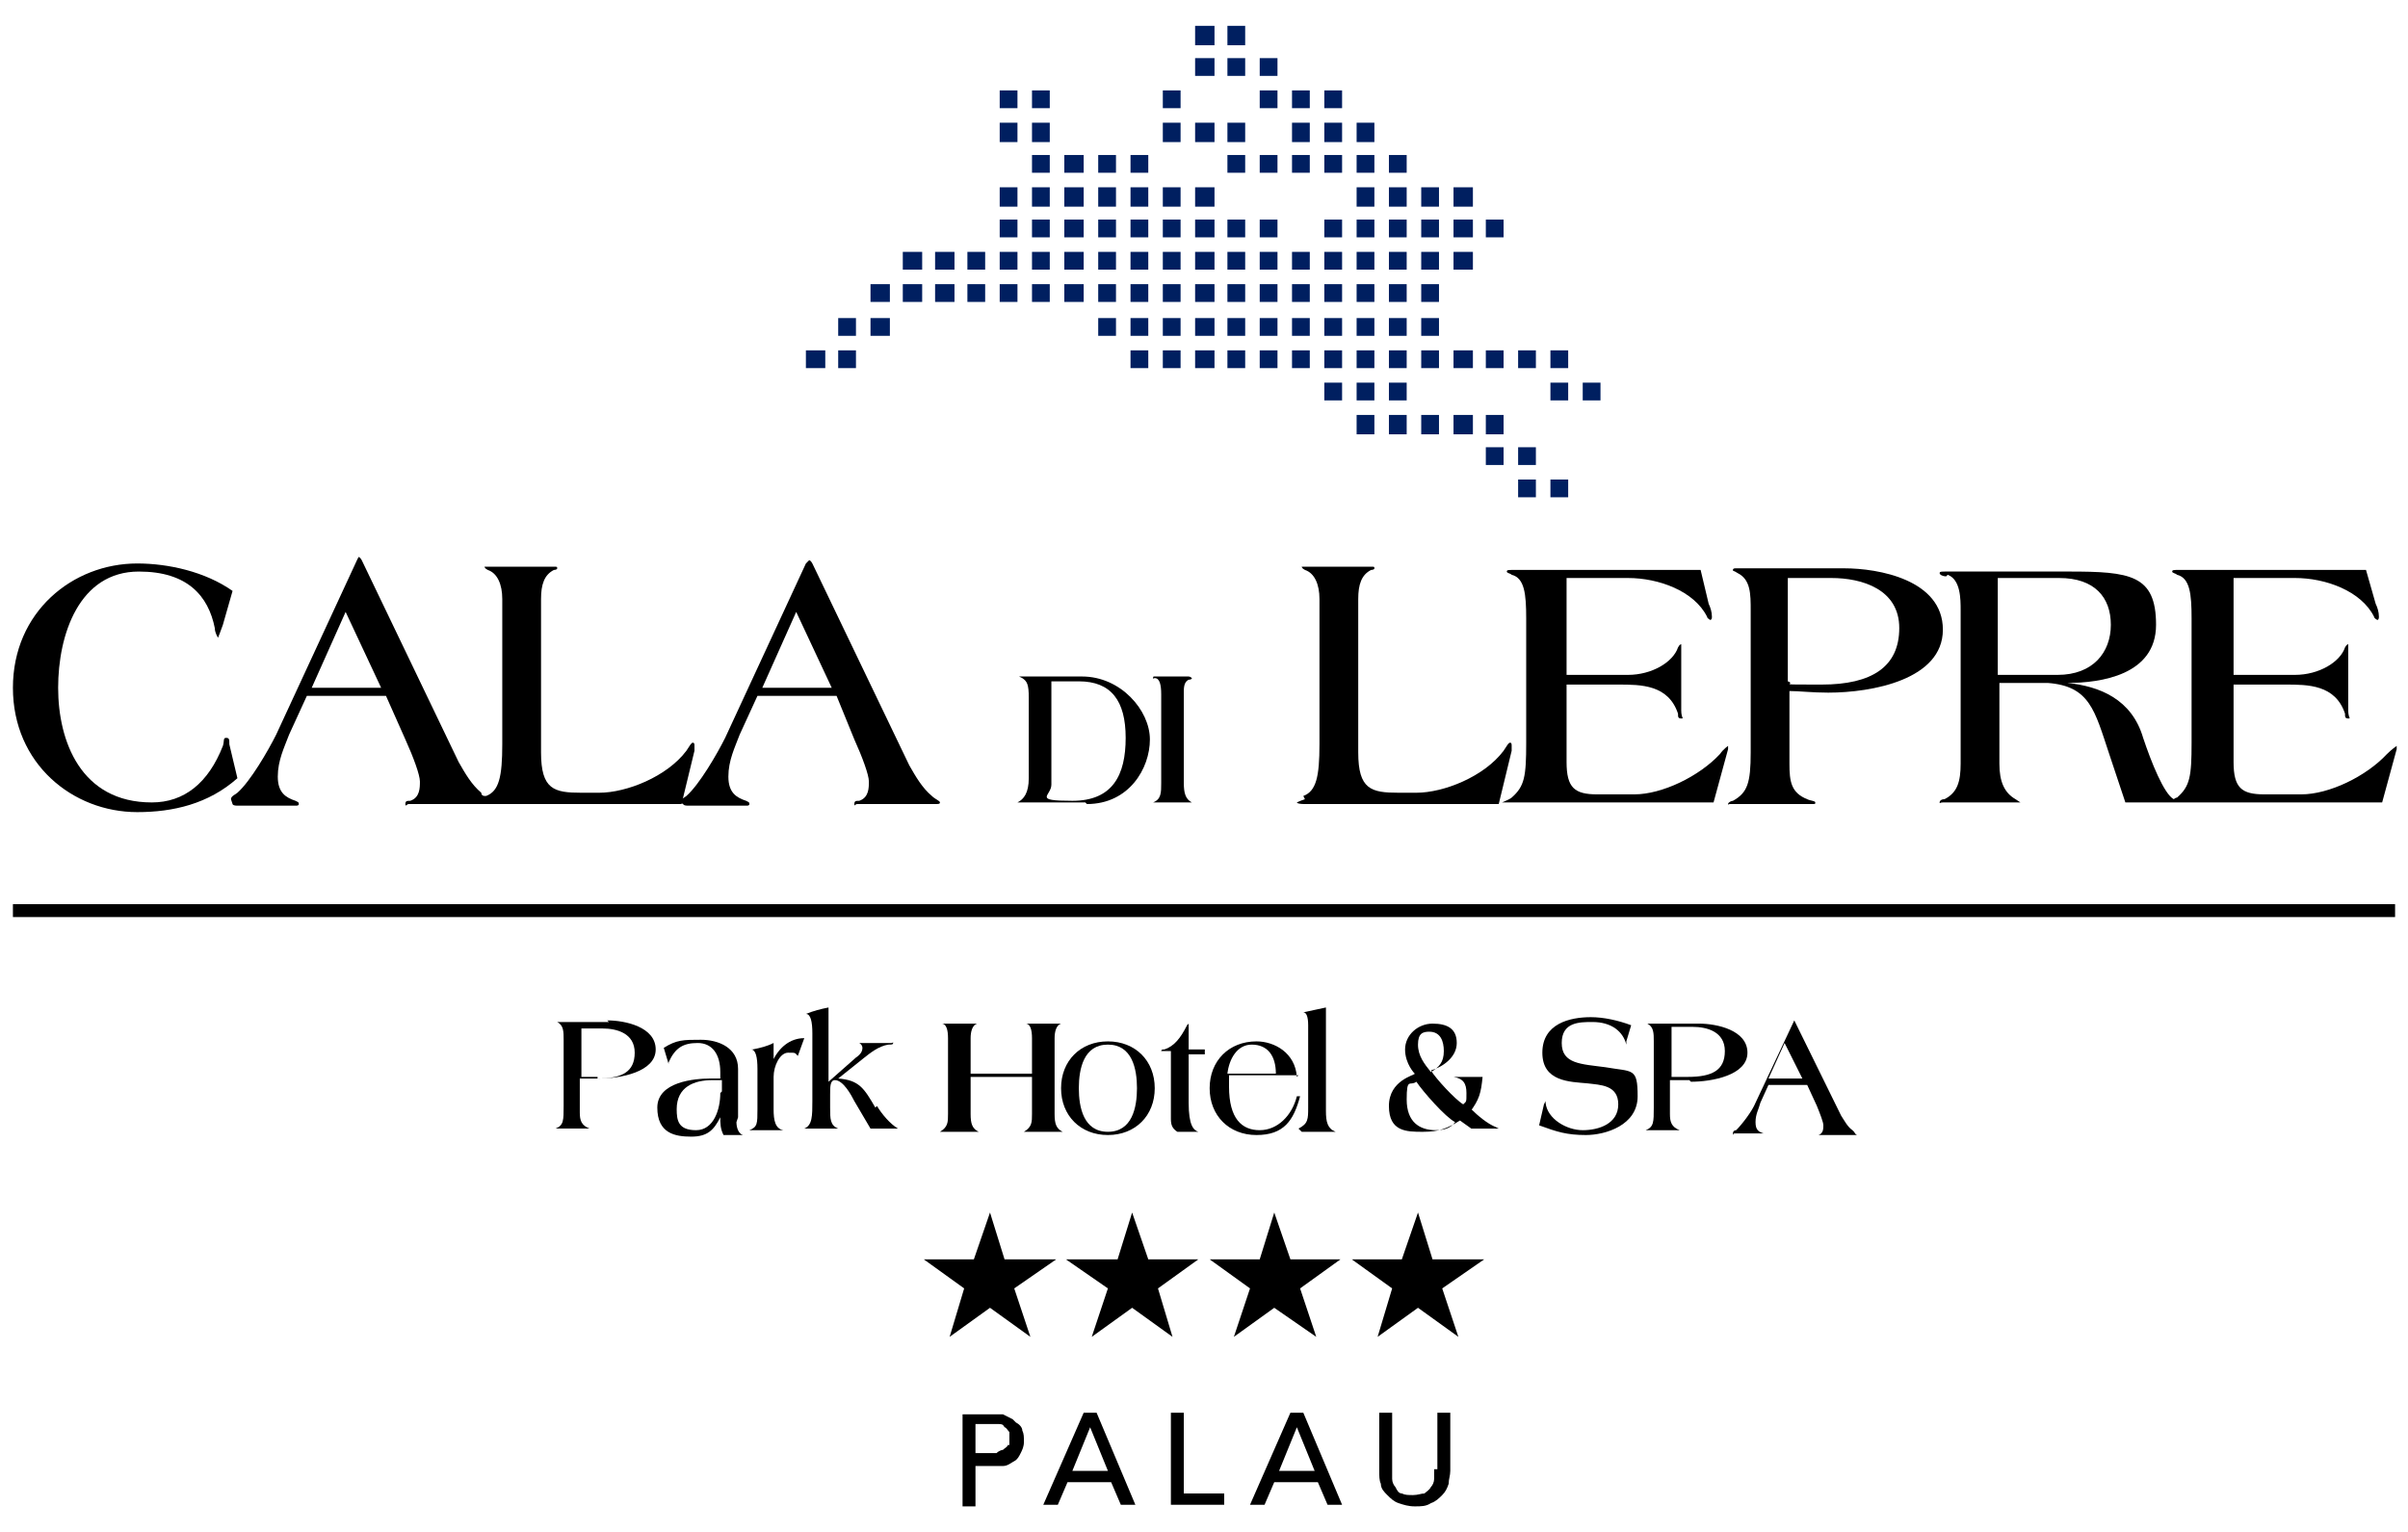 <?xml version="1.0" encoding="UTF-8"?>
<svg id="Livello_1" data-name="Livello 1" xmlns="http://www.w3.org/2000/svg" version="1.1" viewBox="0 0 149.1 94.9">
  <defs>
    <style>
      .cls-1 {
        fill: #000;
      }

      .cls-1, .cls-2 {
        stroke-width: 0px;
      }

      .cls-2 {
        fill: #001f60;
      }
    </style>
  </defs>
  <g>
    <rect class="cls-2" x="61.9" y="11.6" width="1.1" height="1.2"/>
    <rect class="cls-2" x="65.9" y="11.6" width="1.2" height="1.2"/>
    <rect class="cls-2" x="68" y="11.6" width="1.1" height="1.2"/>
    <rect class="cls-2" x="70" y="11.6" width="1.1" height="1.2"/>
    <rect class="cls-2" x="72" y="11.6" width="1.1" height="1.2"/>
    <rect class="cls-2" x="74" y="11.6" width="1.2" height="1.2"/>
    <rect class="cls-2" x="84" y="11.6" width="1.1" height="1.2"/>
    <rect class="cls-2" x="86" y="11.6" width="1.1" height="1.2"/>
    <rect class="cls-2" x="88" y="11.6" width="1.1" height="1.2"/>
    <rect class="cls-2" x="90" y="11.6" width="1.2" height="1.2"/>
    <rect class="cls-2" x="65.9" y="9.6" width="1.2" height="1.1"/>
    <rect class="cls-2" x="68" y="9.6" width="1.1" height="1.1"/>
    <rect class="cls-2" x="70" y="9.6" width="1.1" height="1.1"/>
    <rect class="cls-2" x="76" y="9.6" width="1.1" height="1.1"/>
    <rect class="cls-2" x="78" y="9.6" width="1.1" height="1.1"/>
    <rect class="cls-2" x="80" y="9.6" width="1.1" height="1.1"/>
    <rect class="cls-2" x="82" y="9.6" width="1.1" height="1.1"/>
    <rect class="cls-2" x="84" y="9.6" width="1.1" height="1.1"/>
    <rect class="cls-2" x="86" y="9.6" width="1.1" height="1.1"/>
    <rect class="cls-2" x="61.9" y="7.6" width="1.1" height="1.2"/>
    <rect class="cls-2" x="72" y="7.6" width="1.1" height="1.2"/>
    <rect class="cls-2" x="74" y="7.6" width="1.2" height="1.2"/>
    <rect class="cls-2" x="76" y="7.6" width="1.1" height="1.2"/>
    <rect class="cls-2" x="80" y="7.6" width="1.1" height="1.2"/>
    <rect class="cls-2" x="82" y="7.6" width="1.1" height="1.2"/>
    <rect class="cls-2" x="84" y="7.6" width="1.1" height="1.2"/>
    <rect class="cls-2" x="63.9" y="11.6" width="1.1" height="1.2"/>
    <rect class="cls-2" x="63.9" y="9.6" width="1.1" height="1.1"/>
    <rect class="cls-2" x="63.9" y="7.6" width="1.1" height="1.2"/>
    <rect class="cls-2" x="61.9" y="13.6" width="1.1" height="1.1"/>
    <rect class="cls-2" x="65.9" y="13.6" width="1.2" height="1.1"/>
    <rect class="cls-2" x="68" y="13.6" width="1.1" height="1.1"/>
    <rect class="cls-2" x="70" y="13.6" width="1.1" height="1.1"/>
    <rect class="cls-2" x="72" y="13.6" width="1.1" height="1.1"/>
    <rect class="cls-2" x="74" y="13.6" width="1.2" height="1.1"/>
    <rect class="cls-2" x="76" y="13.6" width="1.1" height="1.1"/>
    <rect class="cls-2" x="78" y="13.6" width="1.1" height="1.1"/>
    <rect class="cls-2" x="82" y="13.6" width="1.1" height="1.1"/>
    <rect class="cls-2" x="84" y="13.6" width="1.1" height="1.1"/>
    <rect class="cls-2" x="86" y="13.6" width="1.1" height="1.1"/>
    <rect class="cls-2" x="88" y="13.6" width="1.1" height="1.1"/>
    <rect class="cls-2" x="90" y="13.6" width="1.2" height="1.1"/>
    <rect class="cls-2" x="92" y="13.6" width="1.1" height="1.1"/>
    <rect class="cls-2" x="63.9" y="13.6" width="1.1" height="1.1"/>
    <rect class="cls-2" x="55.9" y="15.6" width="1.2" height="1.1"/>
    <rect class="cls-2" x="57.9" y="15.6" width="1.2" height="1.1"/>
    <rect class="cls-2" x="59.9" y="15.6" width="1.1" height="1.1"/>
    <rect class="cls-2" x="61.9" y="15.6" width="1.1" height="1.1"/>
    <rect class="cls-2" x="65.9" y="15.6" width="1.2" height="1.1"/>
    <rect class="cls-2" x="68" y="15.6" width="1.1" height="1.1"/>
    <rect class="cls-2" x="70" y="15.6" width="1.1" height="1.1"/>
    <rect class="cls-2" x="72" y="15.6" width="1.1" height="1.1"/>
    <rect class="cls-2" x="74" y="15.6" width="1.2" height="1.1"/>
    <rect class="cls-2" x="76" y="15.6" width="1.1" height="1.1"/>
    <rect class="cls-2" x="78" y="15.6" width="1.1" height="1.1"/>
    <rect class="cls-2" x="80" y="15.6" width="1.1" height="1.1"/>
    <rect class="cls-2" x="82" y="15.6" width="1.1" height="1.1"/>
    <rect class="cls-2" x="84" y="15.6" width="1.1" height="1.1"/>
    <rect class="cls-2" x="86" y="15.6" width="1.1" height="1.1"/>
    <rect class="cls-2" x="88" y="15.6" width="1.1" height="1.1"/>
    <rect class="cls-2" x="90" y="15.6" width="1.2" height="1.1"/>
    <rect class="cls-2" x="63.9" y="15.6" width="1.1" height="1.1"/>
    <rect class="cls-2" x="53.9" y="17.6" width="1.2" height="1.1"/>
    <rect class="cls-2" x="55.9" y="17.6" width="1.2" height="1.1"/>
    <rect class="cls-2" x="57.9" y="17.6" width="1.2" height="1.1"/>
    <rect class="cls-2" x="59.9" y="17.6" width="1.1" height="1.1"/>
    <rect class="cls-2" x="61.9" y="17.6" width="1.1" height="1.1"/>
    <rect class="cls-2" x="65.9" y="17.6" width="1.2" height="1.1"/>
    <rect class="cls-2" x="68" y="17.6" width="1.1" height="1.1"/>
    <rect class="cls-2" x="70" y="17.6" width="1.1" height="1.1"/>
    <rect class="cls-2" x="72" y="17.6" width="1.1" height="1.1"/>
    <rect class="cls-2" x="74" y="17.6" width="1.2" height="1.1"/>
    <rect class="cls-2" x="76" y="17.6" width="1.1" height="1.1"/>
    <rect class="cls-2" x="78" y="17.6" width="1.1" height="1.1"/>
    <rect class="cls-2" x="80" y="17.6" width="1.1" height="1.1"/>
    <rect class="cls-2" x="82" y="17.6" width="1.1" height="1.1"/>
    <rect class="cls-2" x="84" y="17.6" width="1.1" height="1.1"/>
    <rect class="cls-2" x="86" y="17.6" width="1.1" height="1.1"/>
    <rect class="cls-2" x="88" y="17.6" width="1.1" height="1.1"/>
    <rect class="cls-2" x="63.9" y="17.6" width="1.1" height="1.1"/>
    <rect class="cls-2" x="51.9" y="19.7" width="1.1" height="1.1"/>
    <rect class="cls-2" x="53.9" y="19.7" width="1.2" height="1.1"/>
    <rect class="cls-2" x="68" y="19.7" width="1.1" height="1.1"/>
    <rect class="cls-2" x="70" y="19.7" width="1.1" height="1.1"/>
    <rect class="cls-2" x="72" y="19.7" width="1.1" height="1.1"/>
    <rect class="cls-2" x="74" y="19.7" width="1.2" height="1.1"/>
    <rect class="cls-2" x="76" y="19.7" width="1.1" height="1.1"/>
    <rect class="cls-2" x="78" y="19.7" width="1.1" height="1.1"/>
    <rect class="cls-2" x="80" y="19.7" width="1.1" height="1.1"/>
    <rect class="cls-2" x="82" y="19.7" width="1.1" height="1.1"/>
    <rect class="cls-2" x="84" y="19.7" width="1.1" height="1.1"/>
    <rect class="cls-2" x="86" y="19.7" width="1.1" height="1.1"/>
    <rect class="cls-2" x="88" y="19.7" width="1.1" height="1.1"/>
    <rect class="cls-2" x="51.9" y="21.7" width="1.1" height="1.1"/>
    <rect class="cls-2" x="70" y="21.7" width="1.1" height="1.1"/>
    <rect class="cls-2" x="72" y="21.7" width="1.1" height="1.1"/>
    <rect class="cls-2" x="74" y="21.7" width="1.2" height="1.1"/>
    <rect class="cls-2" x="76" y="21.7" width="1.1" height="1.1"/>
    <rect class="cls-2" x="78" y="21.7" width="1.1" height="1.1"/>
    <rect class="cls-2" x="80" y="21.7" width="1.1" height="1.1"/>
    <rect class="cls-2" x="82" y="21.7" width="1.1" height="1.1"/>
    <rect class="cls-2" x="84" y="21.7" width="1.1" height="1.1"/>
    <rect class="cls-2" x="86" y="21.7" width="1.1" height="1.1"/>
    <rect class="cls-2" x="88" y="21.7" width="1.1" height="1.1"/>
    <rect class="cls-2" x="90" y="21.7" width="1.2" height="1.1"/>
    <rect class="cls-2" x="92" y="21.7" width="1.1" height="1.1"/>
    <rect class="cls-2" x="94" y="21.7" width="1.1" height="1.1"/>
    <rect class="cls-2" x="96" y="21.7" width="1.1" height="1.1"/>
    <rect class="cls-2" x="82" y="23.7" width="1.1" height="1.1"/>
    <rect class="cls-2" x="84" y="23.7" width="1.1" height="1.1"/>
    <rect class="cls-2" x="86" y="23.7" width="1.1" height="1.1"/>
    <rect class="cls-2" x="96" y="23.7" width="1.1" height="1.1"/>
    <rect class="cls-2" x="98" y="23.7" width="1.1" height="1.1"/>
    <rect class="cls-2" x="84" y="25.7" width="1.1" height="1.2"/>
    <rect class="cls-2" x="86" y="25.7" width="1.1" height="1.2"/>
    <rect class="cls-2" x="88" y="25.7" width="1.1" height="1.2"/>
    <rect class="cls-2" x="90" y="25.7" width="1.2" height="1.2"/>
    <rect class="cls-2" x="92" y="25.7" width="1.1" height="1.2"/>
    <rect class="cls-2" x="92" y="27.7" width="1.1" height="1.1"/>
    <rect class="cls-2" x="94" y="27.7" width="1.1" height="1.1"/>
    <rect class="cls-2" x="94" y="29.7" width="1.1" height="1.1"/>
    <rect class="cls-2" x="96" y="29.7" width="1.1" height="1.1"/>
    <rect class="cls-2" x="61.9" y="5.6" width="1.1" height="1.1"/>
    <rect class="cls-2" x="72" y="5.6" width="1.1" height="1.1"/>
    <rect class="cls-2" x="78" y="5.6" width="1.1" height="1.1"/>
    <rect class="cls-2" x="80" y="5.6" width="1.1" height="1.1"/>
    <rect class="cls-2" x="82" y="5.6" width="1.1" height="1.1"/>
    <rect class="cls-2" x="63.9" y="5.6" width="1.1" height="1.1"/>
    <rect class="cls-2" x="74" y="3.6" width="1.2" height="1.1"/>
    <rect class="cls-2" x="76" y="3.6" width="1.1" height="1.1"/>
    <rect class="cls-2" x="78" y="3.6" width="1.1" height="1.1"/>
    <rect class="cls-2" x="74" y="1.6" width="1.2" height="1.2"/>
    <rect class="cls-2" x="76" y="1.6" width="1.1" height="1.2"/>
    <rect class="cls-2" x="49.9" y="21.7" width="1.2" height="1.1"/>
  </g>
  <g>
    <path class="cls-1" d="M8.5,50.3c2.2,0,4.4-.5,6.2-2.1l-.5-2.1c0-.3,0-.4-.2-.4s-.1.2-.2.5c-.9,2.3-2.4,3.5-4.4,3.5-4.4,0-5.8-3.8-5.8-7.1s1.3-7.2,5-7.2c3,0,4.3,1.5,4.7,3.5,0,.3.2.6.2.6s.2-.5.3-.8l.6-2.1c-1.7-1.2-4-1.7-5.9-1.7-4,0-7.7,3-7.7,7.7s3.7,7.7,7.7,7.7Z"/>
    <path class="cls-1" d="M14.4,49.8c0,0,0,.1.3.1s.8,0,1.6,0,1.9,0,2,0,.2,0,.2-.1,0-.1-.2-.2c-.6-.2-1.1-.5-1.1-1.5s.4-1.8.7-2.6l1.1-2.4h4.9l1.2,2.7c.5,1.1.9,2.2.9,2.6s0,1-.6,1.2c-.2,0-.3,0-.3.2s.1,0,.2,0,.8,0,2.5,0,2.1,0,2.3,0,.2,0,.2,0h11.9l.8-3.3c0-.1,0-.2,0-.3s0-.2-.1-.2c-.1,0-.2.2-.4.5-1.2,1.6-3.7,2.6-5.4,2.6h-1.1c-1.7,0-2.5-.2-2.5-2.5v-9.5c0-.9.2-1.5.8-1.8,0,0,.2,0,.2-.1s0-.1-.2-.1c-.3,0-1.3,0-2,0s-1.6,0-2,0-.3,0-.3,0,0,.1.2.2c.6.2.9.9.9,1.8v9c0,2-.2,2.9-1,3.2,0,0,0,0-.1,0,0,0-.2,0-.2-.2-.6-.5-1-1.2-1.4-1.9l-6-12.5c0,0-.1-.2-.2-.2h0s0,0-.1.2l-5,10.8c-.5,1-1.6,2.9-2.4,3.6-.1.1-.4.2-.4.4ZM21.4,37.9l2.2,4.7h-4.3l2.1-4.7Z"/>
    <path class="cls-1" d="M42.3,49.8c0,0,0,.1.3.1s.8,0,1.6,0,1.9,0,2,0,.2,0,.2-.1,0-.1-.2-.2c-.6-.2-1.1-.5-1.1-1.5s.4-1.8.7-2.6l1.1-2.4h4.9l1.1,2.7c.5,1.1.9,2.2.9,2.6s0,1-.6,1.2c-.2,0-.3,0-.3.2s0,0,.2,0,.8,0,2.5,0,2.1,0,2.3,0,.3,0,.3-.1c0-.1-.3-.2-.5-.4-.6-.5-1-1.2-1.4-1.9l-6-12.5c0,0-.1-.2-.2-.2h0s0,0-.2.2l-5,10.8c-.5,1-1.6,2.9-2.4,3.6-.1.1-.4.2-.4.4ZM49.3,37.9l2.2,4.7h-4.3l2.1-4.7Z"/>
    <path class="cls-1" d="M67.3,49.8c2.6,0,3.9-2.2,3.9-4s-1.8-3.9-4.2-3.9h-3.7c0,0-.2,0-.2,0,0,0,0,0,.2.1.3.2.4.4.4,1.2v5c0,.9-.3,1.3-.7,1.5-.1,0-.2,0-.2,0s0,0,.3,0h4.1ZM65.1,42.2h1.7c2,0,2.9,1.2,2.9,3.5s-.8,3.9-3.3,3.9-1.3-.3-1.3-1v-6.3Z"/>
    <path class="cls-1" d="M71.6,49.7c-.1,0-.2,0-.2,0,0,0,0,0,0,0h2.5c.1,0,.1,0,.1,0s0,0-.2,0c-.4-.2-.5-.6-.5-1.2v-5.7c0-.4.1-.6.3-.7,0,0,.2,0,.2-.1,0,0-.1-.1-.2-.1s-.6,0-1,0-1,0-1.1,0c-.1,0-.1,0-.1.1s0,0,.1,0c.3,0,.4.4.4,1v5.5c0,.6,0,1-.5,1.2Z"/>
    <path class="cls-1" d="M80.8,49.5c-.3.1-.5.2-.5.2s0,.1.5.1h12l.8-3.3c0-.1,0-.2,0-.3s0-.2-.1-.2c-.1,0-.2.2-.4.5-1.2,1.6-3.7,2.6-5.4,2.6h-1.1c-1.7,0-2.5-.2-2.5-2.5v-9.5c0-.9.2-1.5.8-1.8,0,0,.2,0,.2-.1s0-.1-.2-.1c-.3,0-1.3,0-2,0s-1.6,0-2,0-.3,0-.3,0,0,.1.2.2c.6.2.9.9.9,1.8v9c0,2-.2,2.9-1,3.2Z"/>
    <path class="cls-1" d="M94.5,38.3v7.7c0,2.1-.1,2.7-.9,3.4-.1.1-.6.3-.6.3s.1,0,.6,0h12.5l.9-3.3c0,0,0-.1,0-.2s0,0,0,0-.3.2-.5.5c-1.3,1.4-3.6,2.5-5.3,2.5h-2.3c-1.4,0-1.9-.4-1.9-2v-4.8h3.2c1.4,0,3.1,0,3.7,1.8,0,.2,0,.3.2.3s0,0,0-.5v-3.8c0-.2,0-.3,0-.3s-.1,0-.2.2c-.3.9-1.6,1.7-3.1,1.7h-3.8v-6h3.8c1.9,0,4.1.8,4.9,2.4,0,.1.2.2.2.2s.1,0,.1-.2c0-.3-.1-.6-.2-.8l-.5-2.1h-11.6c-.3,0-.4,0-.4.1s.2.1.3.2c.8.2.9,1.2.9,2.7Z"/>
    <path class="cls-1" d="M107.3,49.6c-.1,0-.3.1-.3.2s0,0,.1,0,.5,0,2.4,0,2.5,0,2.7,0,.2,0,.2-.1-.3-.1-.5-.2c-1-.4-1.1-1.1-1.1-2.2v-4.5c.6,0,1.4.1,2.4.1,2.7,0,7.1-.8,7.1-3.9s-4-3.8-6.1-3.8h-6.7c-.1,0-.2,0-.2.1s0,0,.3.2c.8.4.8,1.3.8,2.3v8.8c0,1.9-.2,2.5-1.1,3ZM110.8,35.8h2.6c1.9,0,4.2.7,4.2,3.1s-1.7,3.5-4.8,3.5-1.5,0-2.1-.2v-6.4Z"/>
    <path class="cls-1" d="M120.6,35.6c.8.3.8,1.5.8,2.2v9.5c0,1.1-.2,1.8-1,2.2-.2,0-.3.1-.3.2s0,0,.2,0h4.6c.2,0,.2,0,.2,0,0,0,0,0-.3-.2-.7-.4-1-1.1-1-2.2v-5h3c2.6.2,2.9,1.7,3.8,4.4l1,3h2.7c.2,0,.3,0,.4,0,0,0,.2,0,.3,0h12.5l.9-3.3c0,0,0-.1,0-.2s0,0,0,0-.3.2-.6.5c-1.3,1.4-3.6,2.5-5.3,2.5h-2.3c-1.4,0-1.9-.4-1.9-2v-4.8h3.2c1.4,0,3.1,0,3.7,1.8,0,.2,0,.3.2.3s0,0,0-.5v-3.8c0-.2,0-.3,0-.3s-.1,0-.2.2c-.3.9-1.6,1.7-3.1,1.7h-3.8v-6h3.8c1.9,0,4.1.8,4.9,2.4,0,.1.2.2.2.2s.1,0,.1-.2c0-.3-.1-.6-.2-.8l-.6-2.1h-11.6c-.3,0-.4,0-.4.1s.2.1.3.2c.8.2.9,1.2.9,2.7v7.7c0,2.1-.1,2.7-.9,3.4,0,0-.1,0-.2.1,0,0,0,0,0,0-.6-.3-1.4-2.3-1.9-3.8-.7-2.4-2.7-3.2-4.7-3.4h0c2.1,0,5.5-.5,5.5-3.6s-1.6-3.3-5.4-3.3h-7.6c-.3,0-.4,0-.4.1,0,.1.2.2.4.2ZM123.7,35.8h3.8c2.2,0,3.2,1.2,3.2,2.9s-1.1,3.1-3.3,3.1h-3.7v-6Z"/>
    <rect class="cls-1" x=".8" y="56" width="147.5" height=".8"/>
    <polygon class="cls-1" points="65.4 78 62.2 78 61.3 75.1 60.3 78 57.2 78 59.7 79.8 58.8 82.8 61.3 81 63.8 82.8 62.8 79.8 65.4 78"/>
    <polygon class="cls-1" points="70.1 75.1 69.2 78 66 78 68.6 79.8 67.6 82.8 70.1 81 72.6 82.8 71.7 79.8 74.2 78 71.1 78 70.1 75.1"/>
    <polygon class="cls-1" points="78.9 81 81.5 82.8 80.5 79.8 83 78 79.9 78 78.9 75.1 78 78 74.9 78 77.4 79.8 76.4 82.8 78.9 81"/>
    <polygon class="cls-1" points="88.7 78 87.8 75.1 86.8 78 83.7 78 86.2 79.8 85.3 82.8 87.8 81 90.3 82.8 89.3 79.8 91.9 78 88.7 78"/>
    <path class="cls-1" d="M88.8,91c0,.2,0,.4,0,.6,0,.2-.1.4-.2.5-.1.2-.3.3-.4.4-.2,0-.4.1-.7.1s-.5,0-.7-.1c-.2,0-.3-.2-.4-.4-.1-.1-.2-.3-.2-.5,0-.2,0-.4,0-.6v-3.5h-.8v3.6c0,.3,0,.6.1.8,0,.3.2.5.4.7.2.2.4.4.7.5.3.1.6.2,1,.2s.7,0,1-.2c.3-.1.5-.3.7-.5.2-.2.3-.4.4-.7,0-.3.1-.5.1-.8v-3.6h-.8v3.5Z"/>
    <path class="cls-1" d="M67.1,87.5l-2.5,5.7h.9l.6-1.4h2.7l.6,1.4h.9l-2.4-5.7h-.7ZM66.4,91.1l1.1-2.7,1.1,2.7h-2.1Z"/>
    <path class="cls-1" d="M79.9,87.5l-2.5,5.7h.9l.6-1.4h2.7l.6,1.4h.9l-2.4-5.7h-.7ZM79.2,91.1l1.1-2.7,1.1,2.7h-2.1Z"/>
    <path class="cls-1" d="M62.7,87.9c-.2-.1-.4-.2-.6-.3-.3,0-.5,0-.8,0h-1.7v5.7h.8v-2.5h.9c.3,0,.6,0,.8,0,.3,0,.5-.2.7-.3.2-.1.3-.3.4-.5s.2-.4.2-.7,0-.5-.1-.7c0-.2-.2-.4-.4-.5ZM62.4,89.5c0,.1-.2.2-.3.3-.1,0-.3.1-.4.2-.2,0-.3,0-.5,0h-.8v-1.8h.9c.2,0,.4,0,.5,0,.2,0,.3,0,.4.2.1,0,.2.2.3.3,0,.1,0,.3,0,.4s0,.3,0,.4Z"/>
    <polygon class="cls-1" points="73.3 87.5 72.5 87.5 72.5 93.2 75.8 93.2 75.8 92.5 73.3 92.5 73.3 87.5"/>
    <path class="cls-1" d="M114.7,70c-.3-.2-.5-.6-.7-.9l-2.9-5.9s0,0,0,0h0s0,0,0,0l-2.4,5.1c-.2.5-.8,1.3-1.2,1.7,0,0-.2,0-.2.2s0,0,.1,0,.4,0,.8,0,.9,0,1,0,.1,0,.1,0,0,0-.1,0c-.3-.1-.5-.2-.5-.7s.2-.8.3-1.2l.5-1.1h2.4l.6,1.3c.2.5.4,1,.4,1.2s0,.5-.3.6c0,0-.1,0-.1,0s0,0,.1,0,.4,0,1.2,0,1,0,1.1,0,.1,0,.1,0c0,0-.1,0-.2-.2ZM109.5,66.8l1-2.2,1.1,2.2h-2.1Z"/>
    <path class="cls-1" d="M104.7,67c1.3,0,3.5-.4,3.5-1.8s-1.9-1.8-3-1.8h-3.3s0,0,0,0,0,0,.1,0c.4.2.4.6.4,1.1v4.1c0,.9,0,1.2-.5,1.4,0,0-.1,0-.1,0s0,0,0,0c0,0,.2,0,1.2,0s1.2,0,1.3,0,0,0,0,0-.1,0-.3,0c-.5-.2-.6-.5-.6-1v-2.1c.3,0,.7,0,1.2,0ZM103.5,63.6h1.3c.9,0,2,.3,2,1.5s-.8,1.6-2.3,1.6-.7,0-1,0v-3Z"/>
    <path class="cls-1" d="M99.4,66.1c-1.5-.2-2.7-.2-2.7-1.5s1.1-1.3,1.9-1.3c1.2,0,1.9.6,2.1,1.4,0,0,0,0,0,0,0,0,0,0,0-.2l.3-1c-.8-.3-1.7-.5-2.5-.5-1.3,0-3,.4-3,2.2s1.7,1.8,2.8,1.9c.8.1,1.9.1,1.9,1.3s-1.2,1.6-2.2,1.6-2.2-.7-2.3-1.7c0,0,0-.1,0-.1s0,0-.1.2l-.3,1.3c1.1.4,1.7.6,2.9.6s3.2-.6,3.2-2.4-.3-1.5-2-1.8Z"/>
    <path class="cls-1" d="M37.7,63.3h-3.3s0,0,0,0,0,0,.1,0c.4.2.4.6.4,1.1v4.1c0,.9,0,1.2-.5,1.4,0,0-.1,0-.1,0s0,0,0,0c0,0,.2,0,1.2,0s1.2,0,1.3,0,0,0,0,0-.1,0-.3,0c-.5-.2-.6-.5-.6-1v-2.1c.3,0,.7,0,1.2,0,1.3,0,3.5-.4,3.5-1.8s-1.9-1.8-3-1.8ZM37,66.7c-.4,0-.7,0-1,0v-3h1.3c.9,0,2,.3,2,1.5s-.8,1.6-2.3,1.6Z"/>
    <path class="cls-1" d="M58.2,70.1c0,0,0,0,0,0s0,0,.2,0c.4,0,.5,0,1,0s.7,0,1,0,.2,0,.2,0,0,0,0,0c-.4-.2-.5-.5-.5-1.1v-2.3h3.8v2.3c0,.5,0,.8-.5,1.1,0,0,0,0,0,0s0,0,.2,0c.4,0,.5,0,1,0s.7,0,1,0,.2,0,.2,0,0,0,0,0c-.4-.2-.5-.5-.5-1.1v-4.7c0-.4.1-.8.4-.9,0,0,0,0,0,0,0,0,0,0-.1,0-.2,0-.6,0-1,0s-.8,0-1,0-.1,0-.1,0,0,0,0,0c.3,0,.4.4.4.9v2.2h-3.8v-2.2c0-.4.1-.8.4-.9,0,0,0,0,0,0,0,0,0,0-.1,0-.2,0-.6,0-1,0s-.8,0-1,0-.1,0-.1,0,0,0,0,0c.3,0,.4.4.4.9v4.7c0,.5,0,.8-.5,1.1Z"/>
    <path class="cls-1" d="M91,68.9c.6-.8.7-1.2.8-2.2h-1.3c-.3,0-.5,0-.5,0s0,0,0,0c.6.1.8.4.8,1s0,.5-.2.7c-.5-.3-1.7-1.6-2-2.1.7-.2,1.6-.8,1.6-1.7,0-.9-.6-1.2-1.5-1.2s-1.7.7-1.7,1.6.6,1.5.6,1.5c0,.1-1.6.4-1.6,2s1.1,1.6,2.1,1.6,1.5-.2,2.3-.7l.7.5h1.7s0,0,0,0,0,0-.2-.1c-.5-.2-1.1-.7-1.5-1.1ZM88.5,63.9c.7,0,.9.6.9,1.2,0,.7-.3,1-.8,1.3-.4-.5-.8-1-.8-1.7s.3-.8.7-.8ZM88.9,70c-1,0-1.8-.5-1.8-1.9s.2-.8.6-1.1c.4.6,1.8,2.2,2.4,2.5-.3.4-.7.5-1.2.5Z"/>
    <path class="cls-1" d="M68.6,64.5c-1.7,0-2.9,1.2-2.9,2.9s1.2,2.9,2.9,2.9,2.9-1.2,2.9-2.9-1.2-2.9-2.9-2.9ZM68.6,70.1c-1.5,0-1.8-1.5-1.8-2.7s.3-2.7,1.8-2.7,1.8,1.5,1.8,2.7-.3,2.7-1.8,2.7Z"/>
    <path class="cls-1" d="M73.6,63.4s0,0-.1.1c-.4.8-.8,1.3-1.4,1.5-.1,0-.2,0-.2.1s0,0,0,0h.6v4.2c0,.4.1.6.4.8h1.2c0,0,.2,0,.2,0s0,0-.1,0c-.3-.1-.6-.4-.6-1.8v-3h1v-.3c0,0-1,0-1,0v-1.4c0,0,0-.2,0-.2Z"/>
    <path class="cls-1" d="M54.2,68.6c-.7-1.2-1-1.7-2.3-1.8h0s1.5-1.2,1.5-1.2c.5-.4,1-.8,1.6-.9.2,0,.3,0,.3-.1s0,0-.1,0c-.3,0-.4,0-.9,0s-.9,0-1,0-.1,0-.1,0,0,0,0,0c0,0,.2.1.2.3s-.1.4-.4.6l-1.7,1.5v-4.6c-.5.1-.9.2-1.4.4,0,0-.2,0-.2,0s0,0,.2,0c.3,0,.4.5.4,1.2v4.2c0,.9,0,1.5-.5,1.7,0,0,0,0,0,0s0,0,0,0,.5,0,1,0,1,0,1,0,.1,0,.1,0,0,0,0,0c-.5-.2-.5-.6-.5-1.3v-.8c0-.5,0-.9.3-.9.5,0,1,.9,1.2,1.3l1,1.7c.2,0,.4,0,.7,0,.5,0,.9,0,1,0s.1,0,.1,0,0,0-.1,0c-.5-.3-1-.9-1.3-1.4Z"/>
    <path class="cls-1" d="M80.3,66.7c-.1-1.5-1.4-2.2-2.5-2.2-1.7,0-2.9,1.2-2.9,2.9s1.2,2.9,2.9,2.9,2.3-.9,2.7-2.4h-.2c-.3,1.2-1.2,2.1-2.3,2.1s-1.9-.7-1.9-2.7,0-.4,0-.7h4.3ZM77.5,64.7c1,0,1.5.7,1.5,1.8h-3c.1-.9.6-1.8,1.5-1.8Z"/>
    <path class="cls-1" d="M80.6,70.1s0,0,0,0c0,0,0,0,0,0s.5,0,1,0,1,0,1.1,0,0,0,0,0,0,0,0,0c-.5-.2-.6-.6-.6-1.3v-6.4c-.5.1-.9.2-1.4.3,0,0-.2,0-.2,0s0,0,.2,0c.2,0,.3.3.3.8v5.1c0,.7,0,1-.6,1.3Z"/>
    <path class="cls-1" d="M45.7,69.2v-3c0-1.3-1.2-1.8-2.3-1.8s-1.5,0-2.3.5l.3,1c0,0,0,.1,0,.1s0,0,0-.2c.4-.9.9-1.2,1.8-1.2s1.4.7,1.4,1.8v.4h-.6c-1,0-3.3.2-3.3,1.8s1.1,1.8,2.1,1.8,1.4-.4,1.8-1.2h0c0,.4,0,.7.2,1.1h1.1c0,0,.1,0,.1,0s0,0,0,0c-.3-.1-.4-.5-.4-.8ZM44.6,67.7c0,1-.4,2.3-1.5,2.3s-1.2-.6-1.2-1.3c0-1.4,1.1-1.8,2.2-1.8h.6v.7Z"/>
    <path class="cls-1" d="M47.9,66h0v-1.4c-.4.2-.8.3-1.3.4,0,0-.2,0-.2,0,0,0,0,0,.1,0,.3,0,.4.5.4,1.2v2.5c0,.9,0,1.1-.5,1.3,0,0-.1,0-.1,0s0,0,0,0,.5,0,1.1,0,1,0,1.1,0,0,0,0,0,0,0,0,0c-.5-.1-.6-.6-.6-1.3v-2c0-.7.4-1.5.9-1.5s.4,0,.6.2l.4-1.1c-.9,0-1.6.6-2,1.5Z"/>
  </g>
</svg>